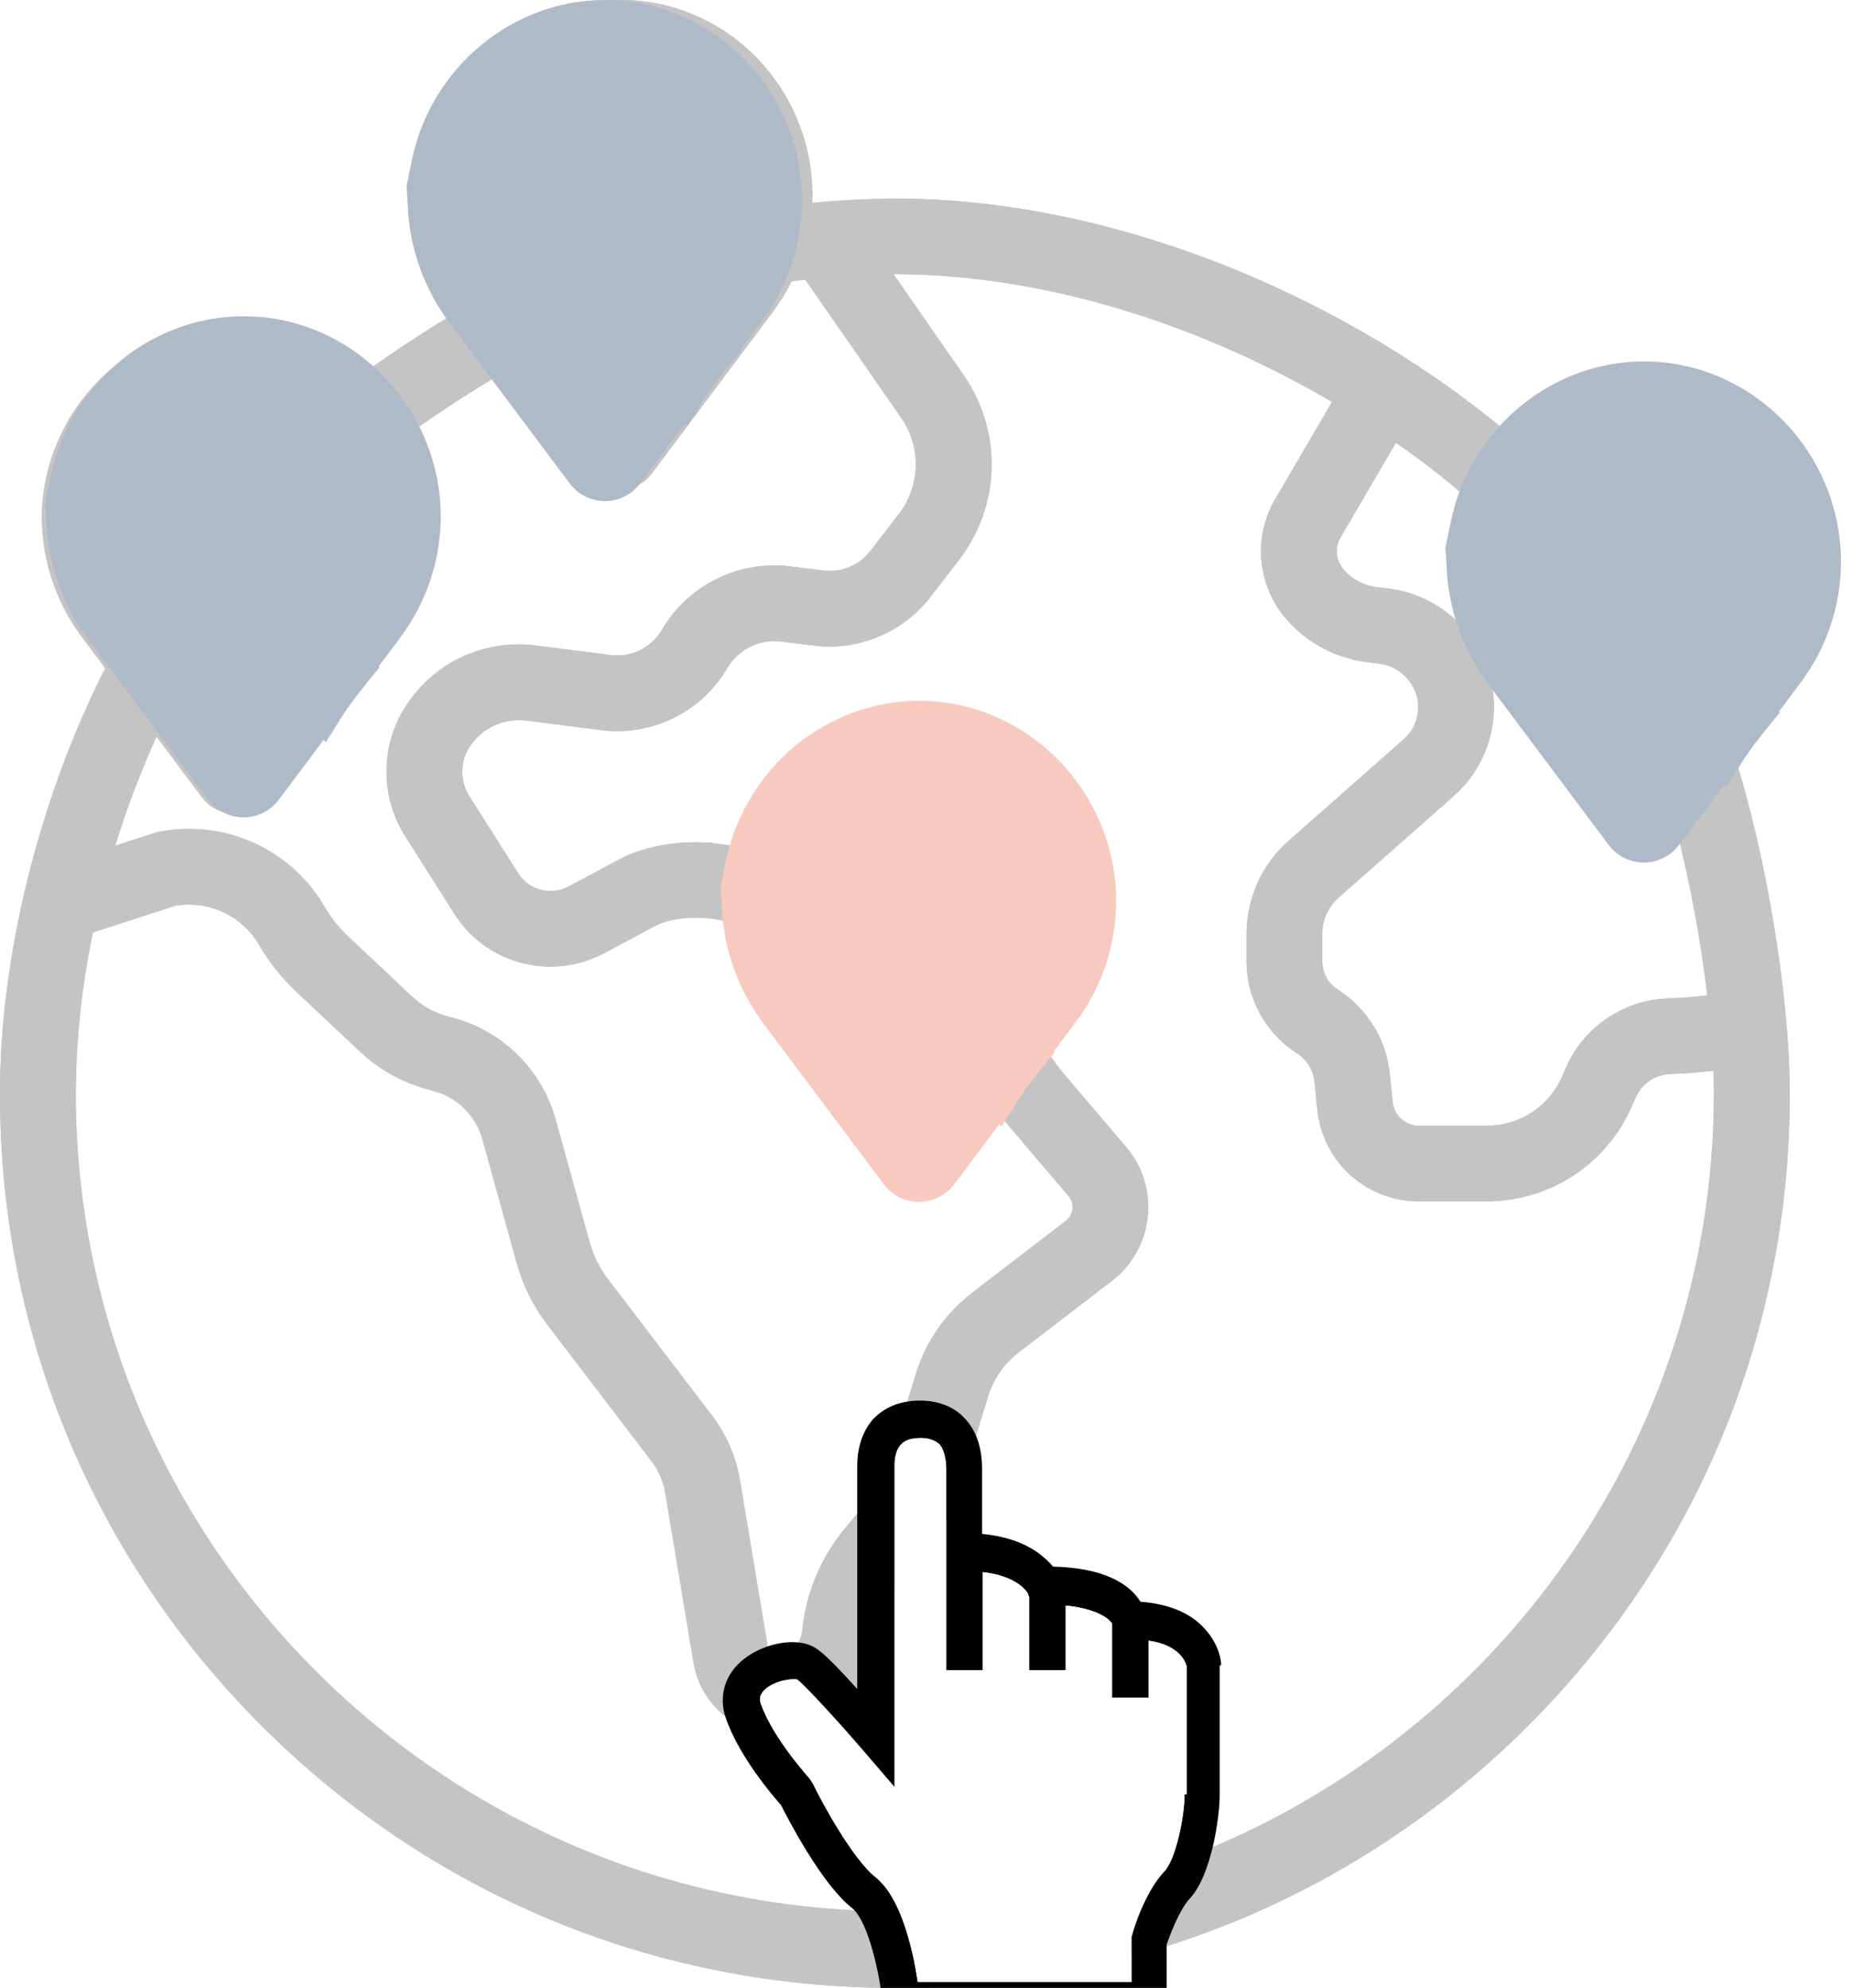 <svg width="41" height="44" viewBox="0 0 41 44" fill="none" xmlns="http://www.w3.org/2000/svg">
<g clip-path="url(#clip0)">
<path d="M5.158 13.07C5.965 13.07 6.619 12.418 6.619 11.612C6.619 10.807 5.965 10.154 5.158 10.154C4.351 10.154 3.697 10.806 3.697 11.611C3.697 11.611 3.697 11.611 3.697 11.612C3.699 12.416 4.351 13.068 5.158 13.07ZM5.158 10.825C5.593 10.825 5.946 11.177 5.946 11.611C5.946 12.046 5.594 12.398 5.158 12.398C4.723 12.398 4.37 12.047 4.37 11.612C4.37 11.612 4.37 11.612 4.37 11.611C4.371 11.178 4.723 10.825 5.158 10.825Z" fill="#C4C4C4"/>
<path d="M5.158 13.378H5.158C4.183 13.377 3.39 12.585 3.389 11.612C3.389 10.637 4.184 9.845 5.158 9.845H5.159C5.632 9.845 6.077 10.029 6.411 10.363C6.744 10.697 6.929 11.141 6.928 11.613C6.927 12.085 6.744 12.529 6.409 12.862C6.075 13.194 5.631 13.378 5.158 13.378ZM5.158 12.761C5.793 12.761 6.31 12.246 6.311 11.612C6.311 11.305 6.192 11.016 5.974 10.799C5.756 10.582 5.467 10.462 5.159 10.462C5.159 10.462 5.159 10.462 5.158 10.462C4.524 10.462 4.007 10.978 4.007 11.611C4.007 12.244 4.524 12.76 5.158 12.761ZM5.158 12.707C4.554 12.707 4.062 12.216 4.061 11.612C4.061 11.008 4.553 10.517 5.157 10.516H5.158C5.762 10.516 6.254 11.007 6.255 11.61C6.255 11.903 6.141 12.178 5.935 12.385C5.728 12.592 5.453 12.706 5.159 12.707C5.159 12.707 5.158 12.707 5.158 12.707ZM5.158 11.134C4.894 11.134 4.68 11.349 4.68 11.612C4.68 11.876 4.895 12.09 5.159 12.09C5.423 12.09 5.638 11.875 5.638 11.611C5.637 11.348 5.423 11.134 5.158 11.134Z" fill="#C4C4C4"/>
<path d="M13.752 5.761C14.559 5.761 15.214 5.109 15.214 4.303C15.214 3.498 14.56 2.845 13.753 2.845C12.946 2.845 12.292 3.497 12.292 4.303C12.292 4.303 12.292 4.303 12.292 4.303C12.293 5.107 12.946 5.759 13.752 5.761ZM13.752 3.516C14.188 3.516 14.541 3.868 14.541 4.303C14.541 4.737 14.188 5.09 13.753 5.09C13.318 5.09 12.965 4.738 12.965 4.303C12.965 4.303 12.965 4.303 12.965 4.303C12.965 3.869 13.317 3.516 13.752 3.516Z" fill="#C4C4C4"/>
<path d="M13.753 6.07C13.752 6.07 13.752 6.07 13.753 6.07H13.752C12.777 6.069 11.985 5.276 11.984 4.303C11.984 3.329 12.778 2.536 13.753 2.536H13.754C14.73 2.536 15.524 3.33 15.524 4.303C15.523 5.277 14.728 6.07 13.753 6.07ZM13.752 5.453C13.753 5.453 13.753 5.453 13.752 5.453C14.387 5.453 14.904 4.937 14.905 4.303C14.905 3.997 14.786 3.708 14.567 3.49C14.35 3.273 14.06 3.153 13.753 3.153C13.753 3.153 13.753 3.153 13.752 3.153C13.117 3.153 12.601 3.669 12.601 4.303C12.602 4.935 13.118 5.452 13.752 5.453ZM13.753 5.398C13.148 5.398 12.656 4.907 12.656 4.303C12.656 3.7 13.148 3.208 13.752 3.207H13.752C14.357 3.207 14.849 3.698 14.85 4.302C14.851 4.905 14.359 5.397 13.753 5.398ZM13.753 3.825C13.489 3.825 13.275 4.04 13.275 4.303C13.275 4.567 13.49 4.781 13.754 4.781C14.018 4.781 14.233 4.566 14.233 4.303C14.232 4.039 14.017 3.825 13.753 3.825Z" fill="#C4C4C4"/>
<path d="M36.432 14.31C36.99 14.31 37.442 13.86 37.442 13.303C37.442 12.747 36.991 12.296 36.433 12.296C35.876 12.296 35.424 12.746 35.424 13.303C35.425 13.859 35.876 14.31 36.432 14.31ZM36.432 12.76C36.733 12.76 36.977 13.003 36.977 13.303C36.977 13.602 36.734 13.846 36.433 13.846C36.133 13.846 35.889 13.603 35.889 13.303C35.889 13.004 36.132 12.761 36.432 12.76Z" fill="#C4C4C4"/>
<path d="M36.433 14.618H36.432C35.707 14.617 35.116 14.027 35.115 13.303C35.115 12.577 35.707 11.988 36.433 11.988C36.433 11.988 36.433 11.988 36.434 11.988C37.161 11.988 37.752 12.578 37.752 13.303C37.751 14.029 37.16 14.618 36.433 14.618ZM36.433 13.068C36.303 13.068 36.199 13.174 36.199 13.303C36.199 13.366 36.223 13.425 36.267 13.469C36.312 13.513 36.371 13.538 36.433 13.538C36.563 13.538 36.668 13.432 36.668 13.303C36.668 13.174 36.563 13.068 36.433 13.068Z" fill="#C4C4C4"/>
<path d="M39.685 13.105C39.571 11.36 38.143 9.993 36.433 9.993C35.642 9.995 34.881 10.287 34.294 10.816C32.558 9.123 30.39 7.666 27.991 6.582C25.27 5.353 22.441 4.703 19.811 4.703C19.085 4.709 18.36 4.754 17.639 4.837C17.675 4.579 17.685 4.319 17.668 4.059C17.532 1.956 15.812 0.308 13.752 0.308C11.693 0.308 9.973 1.956 9.836 4.058C9.787 5.021 10.077 5.97 10.657 6.74L10.767 6.887C9.797 7.434 8.863 8.042 7.97 8.706C7.241 7.929 6.224 7.487 5.157 7.484C3.098 7.484 1.378 9.132 1.241 11.234C1.191 12.196 1.483 13.146 2.062 13.916L2.693 14.759C1.197 17.631 0.309 21.129 0.309 24.186C0.286 34.936 8.999 43.669 19.769 43.692C30.539 43.715 39.29 35.019 39.313 24.269C39.313 24.241 39.313 24.214 39.313 24.186C39.313 22.017 38.759 18.763 38.036 16.62L39.004 15.329C39.49 14.693 39.732 13.903 39.685 13.105ZM10.894 4.128C10.982 2.771 12.076 1.366 13.752 1.366C15.428 1.366 16.522 2.77 16.611 4.129C16.65 4.84 16.432 5.542 15.998 6.107L13.751 9.106L11.509 6.112C11.079 5.543 10.86 4.841 10.894 4.128ZM2.299 11.303C2.387 9.946 3.48 8.541 5.157 8.541C6.834 8.541 7.927 9.945 8.015 11.304C8.055 12.015 7.838 12.716 7.402 13.281L5.157 16.28L2.915 13.287C2.484 12.718 2.266 12.016 2.299 11.303ZM3.404 15.707L4.733 17.48C4.908 17.713 5.24 17.762 5.475 17.586C5.515 17.556 5.552 17.52 5.582 17.48L8.252 13.915C9.218 12.658 9.351 10.952 8.592 9.561C9.489 8.893 10.43 8.285 11.408 7.741L13.328 10.304C13.503 10.538 13.835 10.586 14.07 10.411C14.111 10.381 14.147 10.345 14.177 10.304L16.847 6.739C17.034 6.491 17.192 6.223 17.32 5.94C17.54 5.912 17.76 5.885 17.977 5.863L20.203 9.068C20.732 9.827 20.706 10.84 20.139 11.571L19.51 12.385C19.199 12.788 18.696 12.996 18.19 12.933L17.478 12.842C16.451 12.711 15.444 13.204 14.921 14.096C14.626 14.598 14.059 14.876 13.48 14.802L11.834 14.594C10.83 14.463 9.839 14.911 9.274 15.75C8.744 16.531 8.728 17.55 9.234 18.347L10.322 20.062C10.729 20.701 11.435 21.087 12.195 21.086C12.557 21.086 12.912 20.997 13.231 20.826L14.351 20.227C14.899 19.933 15.79 19.931 16.432 20.194C16.493 20.986 16.777 21.744 17.253 22.383L19.923 25.948C20.098 26.182 20.43 26.23 20.665 26.055C20.705 26.025 20.741 25.989 20.771 25.948L22.126 24.14L22.298 24.375C22.371 24.477 22.449 24.577 22.53 24.672L23.89 26.271C24.137 26.562 24.102 26.997 23.811 27.244C23.802 27.251 23.794 27.258 23.785 27.265L21.722 28.848C21.174 29.267 20.77 29.847 20.568 30.506L19.881 32.732C19.827 32.907 19.739 33.07 19.622 33.211L18.953 34.014C18.455 34.611 18.147 35.343 18.068 36.115C18.028 36.498 17.782 36.829 17.427 36.978C17.16 37.09 16.852 36.964 16.739 36.697C16.724 36.659 16.712 36.62 16.706 36.579L16.076 32.806C15.998 32.337 15.806 31.893 15.517 31.515L13.211 28.494C13.003 28.224 12.851 27.915 12.76 27.587L11.999 24.843C11.725 23.866 10.957 23.102 9.977 22.832L9.812 22.787C9.478 22.695 9.17 22.523 8.917 22.286L7.497 20.951C7.271 20.739 7.077 20.495 6.921 20.226C6.244 19.06 4.9 18.453 3.575 18.714C3.555 18.718 3.534 18.723 3.514 18.73L2.092 19.191C2.423 17.994 2.863 16.827 3.404 15.707ZM17.486 19.772C17.575 18.415 18.668 17.01 20.345 17.01C22.022 17.01 23.115 18.414 23.203 19.773C23.243 20.484 23.026 21.186 22.59 21.751L20.344 24.749L18.102 21.755C17.672 21.188 17.454 20.485 17.486 19.772ZM38.254 24.186C38.254 34.345 29.98 42.611 19.811 42.611C9.643 42.611 1.369 34.345 1.369 24.186C1.378 22.912 1.52 21.644 1.793 20.4L3.809 19.746C4.682 19.587 5.56 19.991 6.005 20.756C6.212 21.113 6.47 21.438 6.77 21.721L8.19 23.056C8.57 23.412 9.031 23.67 9.533 23.808L9.698 23.852C10.319 24.023 10.804 24.506 10.977 25.125L11.738 27.869C11.865 28.327 12.079 28.757 12.368 29.135L14.674 32.156C14.858 32.398 14.98 32.68 15.031 32.979L15.661 36.753C15.802 37.614 16.616 38.197 17.479 38.056C17.601 38.035 17.722 38.001 17.837 37.953C18.55 37.654 19.042 36.991 19.121 36.223C19.179 35.659 19.404 35.124 19.767 34.689L20.436 33.886C20.643 33.638 20.799 33.351 20.893 33.042L21.58 30.817C21.718 30.367 21.994 29.971 22.367 29.686L24.429 28.104C25.195 27.515 25.339 26.418 24.749 25.653C24.732 25.631 24.714 25.609 24.696 25.587L23.337 23.988C23.274 23.915 23.214 23.837 23.155 23.756L22.788 23.254L23.44 22.384C24.026 21.617 24.318 20.666 24.261 19.703C24.124 17.599 22.404 15.952 20.345 15.952C18.484 15.952 16.901 17.297 16.512 19.108C15.631 18.849 14.578 18.905 13.848 19.295L12.728 19.895C12.197 20.177 11.539 20.003 11.215 19.497L10.127 17.781C9.848 17.34 9.856 16.775 10.149 16.342C10.491 15.834 11.092 15.563 11.699 15.642L13.345 15.851C14.344 15.979 15.323 15.499 15.833 14.631C16.142 14.105 16.736 13.814 17.342 13.891L18.054 13.982C18.934 14.092 19.806 13.73 20.348 13.03L20.977 12.216C21.827 11.12 21.865 9.602 21.072 8.465L19.201 5.773C19.416 5.765 19.62 5.759 19.809 5.759C22.29 5.759 24.968 6.376 27.552 7.544C28.362 7.911 29.149 8.326 29.909 8.787L28.485 11.222C28.067 11.954 28.16 12.871 28.715 13.505C29.124 13.973 29.692 14.273 30.309 14.348L30.567 14.38C31.077 14.444 31.502 14.801 31.651 15.292C31.792 15.759 31.648 16.265 31.283 16.588L28.727 18.843C28.204 19.306 27.904 19.97 27.904 20.669V21.268C27.902 21.989 28.268 22.66 28.876 23.05C29.177 23.244 29.373 23.563 29.407 23.919L29.467 24.517C29.564 25.519 30.41 26.284 31.419 26.281H32.915C34.181 26.281 35.327 25.533 35.836 24.376L35.926 24.172C36.106 23.757 36.507 23.483 36.958 23.464L37.309 23.448C37.367 23.445 37.423 23.441 37.481 23.436L38.227 23.361C38.245 23.651 38.254 23.927 38.254 24.186ZM38.139 22.306L37.375 22.383C37.338 22.386 37.3 22.389 37.263 22.39L36.911 22.406C36.056 22.442 35.297 22.962 34.957 23.746L34.867 23.95C34.528 24.723 33.762 25.223 32.916 25.223H31.421C30.956 25.224 30.568 24.872 30.523 24.411L30.463 23.814C30.397 23.138 30.026 22.529 29.452 22.162C29.148 21.966 28.964 21.63 28.965 21.268V20.669C28.965 20.273 29.134 19.897 29.431 19.636L31.987 17.38C32.661 16.783 32.926 15.848 32.667 14.987C32.395 14.095 31.624 13.446 30.697 13.332L30.44 13.3C30.081 13.256 29.752 13.081 29.514 12.81C29.256 12.515 29.212 12.091 29.405 11.75L30.803 9.358C31.812 10.031 32.755 10.796 33.623 11.641C33.365 12.089 33.213 12.589 33.181 13.104C33.14 13.903 33.38 14.69 33.861 15.329L36.008 18.194C36.183 18.427 36.515 18.476 36.75 18.3C36.79 18.27 36.827 18.234 36.856 18.194L37.251 17.667C37.673 19.187 37.971 20.738 38.139 22.306ZM38.155 14.695L36.433 16.994L34.714 14.7C34.382 14.262 34.214 13.722 34.238 13.174C34.306 12.13 35.146 11.051 36.433 11.051C37.719 11.051 38.559 12.13 38.627 13.175C38.658 13.722 38.49 14.261 38.155 14.695Z" fill="#C4C4C4"/>
<path d="M19.812 44C19.797 44 19.783 44 19.768 44C14.476 43.989 9.505 41.922 5.772 38.179C2.038 34.436 -0.012 29.466 -0 24.186C-0 21.163 0.868 17.666 2.33 14.789L1.814 14.1C1.193 13.274 0.879 12.25 0.932 11.218C1.079 8.95 2.935 7.176 5.156 7.176C6.212 7.179 7.232 7.585 8 8.3C8.742 7.759 9.518 7.253 10.312 6.79C9.755 5.989 9.477 5.02 9.527 4.043C9.675 1.774 11.53 0 13.752 0C15.973 0 17.829 1.774 17.976 4.039C17.986 4.189 17.988 4.34 17.98 4.491C18.587 4.432 19.2 4.4 19.808 4.394C22.485 4.394 25.357 5.053 28.118 6.3C30.448 7.353 32.582 8.768 34.309 10.403C34.917 9.939 35.66 9.686 36.431 9.685C38.304 9.685 39.868 11.178 39.992 13.085V13.086C40.044 13.958 39.78 14.821 39.249 15.515L38.38 16.675C39.092 18.858 39.622 22.051 39.622 24.185V24.269C39.61 29.55 37.539 34.511 33.789 38.238C30.05 41.955 25.087 44 19.812 44ZM5.156 7.792C3.26 7.792 1.675 9.313 1.549 11.254C1.504 12.138 1.774 13.02 2.31 13.731L3.057 14.729L2.968 14.901C1.496 17.725 0.618 21.196 0.618 24.186C0.607 29.303 2.593 34.118 6.21 37.744C9.827 41.369 14.643 43.373 19.77 43.383C19.784 43.383 19.798 43.383 19.812 43.383C24.923 43.383 29.73 41.402 33.353 37.802C36.986 34.192 38.993 29.385 39.004 24.268V24.186C39.004 22.059 38.461 18.849 37.743 16.718L37.691 16.565L38.756 15.144C39.199 14.565 39.419 13.848 39.376 13.124C39.273 11.542 37.98 10.302 36.433 10.302C35.719 10.303 35.033 10.567 34.501 11.045L34.285 11.239L34.078 11.037C32.368 9.37 30.22 7.926 27.863 6.863C25.183 5.652 22.397 5.012 19.811 5.012C19.102 5.018 18.382 5.063 17.675 5.144L17.279 5.19L17.334 4.795C17.368 4.559 17.377 4.318 17.361 4.08C17.233 2.138 15.649 0.617 13.752 0.617C11.855 0.617 10.27 2.137 10.145 4.079C10.1 4.963 10.369 5.844 10.905 6.555L11.225 6.983L10.919 7.155C9.964 7.695 9.035 8.299 8.155 8.953L7.934 9.118L7.745 8.917C7.076 8.205 6.133 7.795 5.156 7.792ZM19.81 42.919C9.471 42.919 1.059 34.515 1.059 24.186C1.068 22.891 1.213 21.596 1.491 20.334L1.529 20.162L3.753 19.442C4.75 19.261 5.762 19.727 6.271 20.602C6.463 20.934 6.703 21.234 6.982 21.497L8.402 22.832C8.742 23.152 9.162 23.387 9.614 23.511L9.779 23.555C10.501 23.755 11.073 24.325 11.274 25.043L12.035 27.788C12.152 28.21 12.346 28.601 12.613 28.949L14.919 31.971C15.133 32.251 15.277 32.583 15.334 32.93L15.964 36.704C16.019 37.039 16.201 37.333 16.478 37.53C16.754 37.729 17.091 37.807 17.427 37.752C17.526 37.736 17.623 37.708 17.716 37.669C18.325 37.413 18.745 36.848 18.812 36.193C18.877 35.565 19.124 34.977 19.529 34.492L20.197 33.69C20.379 33.471 20.513 33.223 20.597 32.952L21.284 30.726C21.441 30.212 21.751 29.768 22.178 29.441L24.239 27.86C24.87 27.376 24.988 26.471 24.503 25.842C24.489 25.824 24.475 25.805 24.459 25.788L23.099 24.189C23.031 24.109 22.965 24.024 22.902 23.937L22.403 23.252L23.191 22.2C23.734 21.49 24.004 20.61 23.951 19.722C23.825 17.782 22.24 16.262 20.344 16.262C18.661 16.262 17.176 17.487 16.813 19.174L16.743 19.5L16.424 19.405C15.604 19.164 14.627 19.23 13.993 19.569L12.873 20.169C12.204 20.524 11.361 20.303 10.953 19.665L9.866 17.948C9.519 17.402 9.531 16.705 9.893 16.171C10.303 15.563 11.009 15.244 11.739 15.338L13.383 15.547C14.261 15.659 15.118 15.239 15.566 14.477C15.937 13.843 16.65 13.494 17.381 13.587L18.094 13.678C18.86 13.774 19.631 13.454 20.104 12.843L20.732 12.029C21.503 11.035 21.537 9.674 20.818 8.643L18.627 5.49L19.189 5.467C19.423 5.457 19.627 5.453 19.809 5.453C22.335 5.453 25.056 6.079 27.68 7.265C28.498 7.636 29.302 8.06 30.069 8.525L30.329 8.683L28.753 11.379C28.401 11.995 28.48 12.769 28.948 13.305C29.307 13.716 29.804 13.979 30.346 14.045L30.604 14.077C31.236 14.155 31.763 14.598 31.946 15.206C32.121 15.786 31.942 16.42 31.488 16.822L28.932 19.078C28.474 19.481 28.212 20.063 28.212 20.673V21.271C28.21 21.891 28.521 22.459 29.042 22.794C29.425 23.04 29.67 23.44 29.714 23.892L29.774 24.489C29.856 25.337 30.561 25.975 31.413 25.975C31.415 25.975 31.416 25.975 31.418 25.975H32.914C34.058 25.975 35.093 25.299 35.553 24.253L35.643 24.049C35.868 23.532 36.379 23.181 36.945 23.157L37.295 23.141C37.346 23.139 37.397 23.135 37.449 23.13L38.516 23.022L38.535 23.344C38.552 23.645 38.56 23.928 38.56 24.186C38.562 34.515 30.15 42.919 19.81 42.919ZM2.058 20.639C1.813 21.804 1.685 22.998 1.677 24.188C1.677 34.175 9.812 42.303 19.81 42.303C29.809 42.303 37.943 34.175 37.943 24.186C37.943 24.032 37.94 23.87 37.933 23.7L37.511 23.742C37.449 23.748 37.386 23.753 37.323 23.756L36.973 23.771C36.641 23.785 36.342 23.99 36.211 24.293L36.12 24.499C35.563 25.768 34.305 26.589 32.917 26.59H31.421C31.419 26.59 31.418 26.59 31.415 26.59C30.243 26.59 29.274 25.713 29.161 24.547L29.101 23.95C29.076 23.686 28.933 23.453 28.71 23.311C28.011 22.862 27.594 22.098 27.596 21.268V20.67C27.596 19.884 27.934 19.134 28.524 18.613L31.079 16.358C31.353 16.116 31.462 15.732 31.356 15.382C31.243 15.009 30.918 14.735 30.529 14.688L30.271 14.656C29.577 14.572 28.942 14.235 28.482 13.71C27.841 12.976 27.734 11.916 28.217 11.07L29.488 8.896C28.821 8.504 28.128 8.145 27.424 7.826C24.881 6.677 22.247 6.069 19.809 6.069C19.8 6.069 19.792 6.069 19.782 6.069L21.325 8.29C22.2 9.544 22.158 11.198 21.221 12.405L20.593 13.22C19.987 14.003 19 14.413 18.016 14.29L17.302 14.199C16.818 14.137 16.346 14.368 16.099 14.789C15.526 15.765 14.429 16.302 13.306 16.159L11.66 15.95C11.165 15.886 10.684 16.102 10.406 16.516C10.181 16.848 10.174 17.28 10.388 17.617L11.476 19.333C11.71 19.701 12.197 19.828 12.583 19.623L13.701 19.025C14.4 18.651 15.385 18.545 16.288 18.735C16.819 16.926 18.477 15.644 20.344 15.644C22.566 15.644 24.421 17.418 24.569 19.683C24.63 20.721 24.315 21.746 23.685 22.571L23.172 23.257L23.404 23.575C23.459 23.652 23.513 23.72 23.571 23.789L24.931 25.388C24.952 25.412 24.973 25.439 24.994 25.464C25.687 26.364 25.517 27.658 24.616 28.349L22.555 29.931C22.23 30.179 21.995 30.517 21.875 30.907L21.188 33.133C21.08 33.483 20.907 33.803 20.672 34.084L20.003 34.887C19.678 35.278 19.478 35.751 19.427 36.256C19.336 37.136 18.772 37.895 17.955 38.238C17.818 38.295 17.674 38.337 17.527 38.361C17.028 38.443 16.528 38.326 16.117 38.032C15.707 37.737 15.436 37.302 15.354 36.804L14.724 33.031C14.682 32.783 14.579 32.545 14.426 32.345L12.12 29.324C11.806 28.913 11.576 28.451 11.438 27.952L10.677 25.209C10.534 24.698 10.127 24.292 9.614 24.151L9.45 24.106C8.9 23.956 8.391 23.671 7.976 23.282L6.556 21.947C6.234 21.644 5.957 21.296 5.735 20.913C5.359 20.268 4.617 19.922 3.882 20.047L2.058 20.639ZM17.226 37.328C16.899 37.328 16.588 37.136 16.455 36.816C16.43 36.757 16.411 36.695 16.401 36.63L15.771 32.857C15.701 32.439 15.528 32.04 15.271 31.702L12.965 28.681C12.733 28.377 12.563 28.037 12.462 27.669L11.7 24.925C11.458 24.058 10.765 23.369 9.895 23.129L9.73 23.084C9.348 22.979 8.993 22.781 8.705 22.51L7.284 21.176C7.036 20.943 6.824 20.675 6.653 20.381C6.042 19.33 4.829 18.782 3.634 19.017C3.625 19.018 3.617 19.02 3.609 19.023L1.639 19.663L1.792 19.11C2.128 17.897 2.576 16.707 3.125 15.573L3.345 15.116L4.979 17.297C5.014 17.344 5.065 17.374 5.125 17.383C5.184 17.392 5.241 17.377 5.288 17.341C5.305 17.329 5.32 17.314 5.333 17.297L8.003 13.732C8.896 12.57 9.02 10.992 8.319 9.71L8.191 9.475L8.406 9.315C9.311 8.641 10.27 8.022 11.256 7.473L11.492 7.341L13.574 10.121C13.61 10.168 13.661 10.198 13.72 10.207C13.778 10.215 13.836 10.201 13.883 10.166C13.9 10.153 13.915 10.139 13.928 10.121L16.599 6.556C16.772 6.326 16.919 6.077 17.038 5.815L17.109 5.658L17.28 5.636C17.532 5.604 17.749 5.579 17.945 5.558L18.126 5.54L20.456 8.893C21.065 9.767 21.036 10.918 20.383 11.761L19.755 12.575C19.378 13.063 18.763 13.317 18.152 13.241L17.438 13.15C16.532 13.034 15.649 13.467 15.187 14.253C14.828 14.863 14.143 15.199 13.441 15.11L11.795 14.901C10.9 14.785 10.033 15.177 9.53 15.923C9.069 16.604 9.055 17.49 9.495 18.184L10.583 19.9C10.934 20.451 11.534 20.78 12.19 20.78C12.191 20.78 12.193 20.78 12.195 20.78C12.505 20.78 12.812 20.704 13.084 20.557L14.204 19.958C14.823 19.627 15.808 19.607 16.549 19.912L16.725 19.985L16.74 20.174C16.796 20.909 17.059 21.61 17.5 22.202L20.17 25.767C20.244 25.864 20.382 25.884 20.48 25.812C20.496 25.799 20.511 25.784 20.524 25.768L22.129 23.625L22.547 24.198C22.617 24.295 22.691 24.388 22.766 24.477L24.125 26.076C24.482 26.495 24.431 27.127 24.011 27.483C23.997 27.494 23.986 27.504 23.974 27.513L21.913 29.095C21.412 29.478 21.05 29.998 20.865 30.6L20.178 32.826C20.112 33.041 20.005 33.238 19.86 33.412L19.192 34.215C18.732 34.767 18.449 35.436 18.376 36.15C18.325 36.645 18.008 37.073 17.548 37.266C17.442 37.306 17.332 37.328 17.226 37.328ZM4.187 18.346C5.407 18.346 6.56 18.99 7.188 20.072C7.33 20.314 7.504 20.534 7.709 20.727L9.129 22.063C9.345 22.264 9.609 22.412 9.894 22.491L10.059 22.536C11.138 22.833 11.995 23.686 12.296 24.761L13.058 27.506C13.139 27.797 13.273 28.068 13.457 28.308L15.763 31.329C16.081 31.746 16.295 32.24 16.381 32.755L17.011 36.529C17.014 36.546 17.018 36.563 17.025 36.578C17.071 36.688 17.198 36.739 17.309 36.693C17.559 36.588 17.733 36.354 17.761 36.083C17.846 35.247 18.177 34.462 18.716 33.816L19.384 33.013C19.476 32.903 19.544 32.777 19.587 32.64L20.274 30.414C20.496 29.689 20.933 29.063 21.536 28.602L23.611 27.009C23.77 26.873 23.791 26.631 23.654 26.471L22.294 24.872C22.235 24.803 22.177 24.732 22.123 24.659L21.018 26.133C20.97 26.198 20.913 26.254 20.849 26.302C20.478 26.579 19.951 26.503 19.674 26.133L17.004 22.568C16.533 21.936 16.238 21.197 16.143 20.419C15.597 20.252 14.906 20.28 14.496 20.499L13.377 21.098C13.014 21.292 12.607 21.395 12.196 21.395C12.193 21.395 12.191 21.395 12.189 21.395C11.322 21.395 10.526 20.959 10.061 20.228L8.973 18.512C8.402 17.611 8.419 16.459 9.018 15.577C9.652 14.636 10.746 14.141 11.874 14.288L13.52 14.497C13.976 14.555 14.421 14.336 14.654 13.94C15.241 12.94 16.366 12.389 17.517 12.537L18.23 12.627C18.624 12.677 19.022 12.512 19.266 12.197L19.894 11.383C20.381 10.755 20.403 9.895 19.949 9.244L17.828 6.189C17.733 6.2 17.634 6.211 17.527 6.225C17.404 6.47 17.259 6.704 17.094 6.924L14.425 10.488C14.377 10.552 14.319 10.609 14.255 10.657C14.076 10.791 13.854 10.847 13.633 10.815C13.411 10.783 13.215 10.666 13.081 10.488L11.323 8.141C10.519 8.601 9.735 9.108 8.986 9.654C9.663 11.104 9.482 12.821 8.498 14.102L5.83 17.663C5.782 17.727 5.725 17.785 5.661 17.832C5.481 17.966 5.261 18.022 5.038 17.99C4.816 17.958 4.62 17.842 4.486 17.663L3.465 16.304C3.11 17.088 2.804 17.896 2.551 18.718L3.418 18.437C3.45 18.426 3.482 18.418 3.515 18.411C3.739 18.367 3.964 18.346 4.187 18.346ZM31.418 25.532C30.792 25.532 30.276 25.064 30.216 24.442L30.156 23.846C30.098 23.259 29.781 22.74 29.285 22.422C28.889 22.168 28.654 21.736 28.655 21.268V20.67C28.655 20.186 28.864 19.725 29.226 19.405L31.782 17.15C32.364 16.635 32.595 15.82 32.371 15.076C32.136 14.303 31.464 13.738 30.66 13.638L30.402 13.607C29.968 13.554 29.569 13.343 29.281 13.013C28.938 12.621 28.88 12.054 29.136 11.6L30.702 8.92L30.975 9.102C31.996 9.784 32.959 10.565 33.839 11.422L34.01 11.589L33.891 11.796C33.658 12.201 33.519 12.66 33.489 13.125C33.452 13.846 33.672 14.564 34.108 15.145L36.256 18.011C36.328 18.108 36.467 18.128 36.565 18.055C36.581 18.043 36.596 18.028 36.609 18.011L37.38 16.981L37.548 17.586C37.973 19.117 38.275 20.694 38.445 22.274L38.479 22.582L37.405 22.69C37.363 22.695 37.32 22.697 37.276 22.7L36.924 22.716C36.191 22.747 35.531 23.2 35.239 23.87L35.149 24.076C34.761 24.96 33.884 25.532 32.916 25.533H31.42C31.419 25.532 31.418 25.532 31.418 25.532ZM30.903 9.799L29.671 11.906C29.546 12.129 29.575 12.411 29.746 12.607C29.934 12.822 30.194 12.96 30.476 12.994L30.735 13.026C31.782 13.155 32.656 13.89 32.962 14.898C33.256 15.871 32.953 16.937 32.191 17.612L29.635 19.868C29.404 20.072 29.273 20.364 29.273 20.671V21.269C29.272 21.528 29.401 21.765 29.619 21.904C30.275 22.324 30.694 23.011 30.77 23.785L30.83 24.382C30.859 24.687 31.112 24.916 31.418 24.916H31.419H32.916C33.639 24.916 34.294 24.489 34.583 23.828L34.673 23.623C35.057 22.738 35.931 22.14 36.898 22.1L37.248 22.084C37.28 22.082 37.312 22.08 37.343 22.077L37.796 22.031C37.65 20.798 37.421 19.569 37.116 18.364L37.103 18.381C37.056 18.445 36.998 18.502 36.934 18.55C36.563 18.826 36.037 18.751 35.759 18.381L33.613 15.515C33.09 14.82 32.826 13.959 32.871 13.09C32.902 12.608 33.029 12.135 33.24 11.704C32.513 11.01 31.728 10.372 30.903 9.799ZM20.345 25.265L17.855 21.941C17.383 21.317 17.142 20.541 17.178 19.758V19.753C17.275 18.254 18.486 16.703 20.345 16.703C22.203 16.703 23.415 18.255 23.513 19.754C23.557 20.541 23.317 21.317 22.837 21.94L20.345 25.265ZM17.795 19.789C17.766 20.428 17.963 21.06 18.35 21.57L20.345 24.234L22.343 21.566C22.736 21.056 22.931 20.427 22.895 19.79C22.817 18.576 21.841 17.318 20.345 17.318C18.851 17.319 17.875 18.574 17.795 19.789ZM36.432 17.509L34.466 14.884C34.091 14.392 33.901 13.778 33.929 13.159C34.007 11.967 34.964 10.741 36.432 10.741C37.901 10.741 38.858 11.968 38.935 13.153C38.97 13.776 38.78 14.387 38.402 14.879L36.432 17.509ZM36.432 11.359C35.327 11.359 34.604 12.292 34.546 13.193C34.525 13.663 34.671 14.134 34.96 14.513L36.432 16.479L37.91 14.506C38.199 14.131 38.344 13.664 38.317 13.191C38.26 12.292 37.539 11.359 36.432 11.359ZM5.156 16.796L2.667 13.472C2.195 12.848 1.954 12.072 1.99 11.289V11.283C2.087 9.784 3.299 8.233 5.157 8.233C7.015 8.233 8.227 9.785 8.325 11.285C8.368 12.072 8.129 12.848 7.649 13.471L5.156 16.796ZM2.606 11.32C2.577 11.959 2.774 12.591 3.161 13.101L5.156 15.766L7.156 13.097C7.548 12.588 7.743 11.958 7.707 11.321C7.628 10.108 6.653 8.849 5.157 8.849C3.662 8.85 2.687 10.105 2.606 11.32ZM13.752 9.62L11.262 6.296C10.788 5.672 10.548 4.897 10.584 4.113V4.108C10.682 2.609 11.894 1.058 13.752 1.058C15.61 1.058 16.821 2.61 16.919 4.11C16.962 4.897 16.722 5.672 16.244 6.295L13.752 9.62ZM11.202 4.145C11.172 4.784 11.369 5.416 11.756 5.926L13.752 8.59L15.75 5.921C16.142 5.412 16.337 4.783 16.302 4.146C16.222 2.933 15.247 1.674 13.752 1.674C12.258 1.674 11.282 2.93 11.202 4.145Z" fill="#C4C4C4"/>
<path d="M39.004 15.329C39.491 14.693 39.732 13.904 39.685 13.105C39.571 11.36 38.143 9.993 36.433 9.993C35.642 9.995 34.881 10.287 34.294 10.816C32.558 9.123 30.39 7.666 27.991 6.582C25.27 5.352 22.441 4.703 19.811 4.703C19.085 4.709 18.36 4.754 17.639 4.837C17.675 4.579 17.685 4.319 17.668 4.059C17.532 1.956 15.812 0.308 13.752 0.308C11.693 0.308 9.973 1.956 9.836 4.058C9.787 5.021 10.077 5.97 10.657 6.74L10.767 6.887C9.797 7.434 8.863 8.042 7.97 8.706C7.241 7.929 6.224 7.487 5.157 7.484C3.098 7.484 1.378 9.132 1.241 11.234C1.191 12.196 1.483 13.146 2.062 13.916L2.693 14.759C1.197 17.631 0.309 21.129 0.309 24.186C0.286 34.936 8.999 43.669 19.769 43.692C30.539 43.715 39.29 35.019 39.313 24.269C39.313 24.241 39.313 24.214 39.313 24.186C39.313 22.017 38.759 18.763 38.036 16.62L39.004 15.329ZM34.238 13.174C34.306 12.13 35.146 11.051 36.433 11.051C37.719 11.051 38.559 12.13 38.627 13.175C38.657 13.722 38.489 14.261 38.155 14.695L36.432 16.994L34.713 14.7C34.381 14.262 34.214 13.722 34.238 13.174ZM10.894 4.128C10.982 2.771 12.076 1.366 13.752 1.366C15.428 1.366 16.522 2.77 16.611 4.129C16.65 4.84 16.432 5.542 15.998 6.107L13.751 9.106L11.509 6.112C11.079 5.543 10.86 4.841 10.894 4.128ZM2.299 11.303C2.387 9.946 3.48 8.541 5.157 8.541C6.834 8.541 7.927 9.945 8.015 11.304C8.055 12.015 7.838 12.716 7.402 13.281L5.157 16.28L2.915 13.287C2.484 12.718 2.266 12.016 2.299 11.303ZM38.254 24.186C38.254 34.345 29.98 42.611 19.811 42.611C9.643 42.611 1.369 34.345 1.369 24.186C1.378 22.912 1.52 21.644 1.793 20.4L3.809 19.746C4.682 19.587 5.56 19.991 6.005 20.757C6.212 21.114 6.47 21.439 6.77 21.721L8.19 23.057C8.57 23.413 9.031 23.671 9.533 23.808L9.698 23.853C10.319 24.024 10.804 24.507 10.977 25.126L11.738 27.869C11.865 28.328 12.079 28.758 12.368 29.136L14.674 32.157C14.858 32.398 14.98 32.681 15.031 32.98L15.661 36.754C15.802 37.615 16.616 38.197 17.479 38.056C17.601 38.036 17.722 38.002 17.837 37.953C18.55 37.655 19.042 36.992 19.121 36.224C19.179 35.66 19.404 35.125 19.767 34.69L20.436 33.887C20.643 33.639 20.799 33.352 20.893 33.043L21.58 30.817C21.718 30.368 21.994 29.972 22.367 29.687L24.429 28.105C25.195 27.516 25.339 26.419 24.749 25.654C24.732 25.632 24.714 25.61 24.696 25.588L23.339 23.993C23.18 24.193 23.027 24.398 22.891 24.616C22.824 24.721 22.736 24.781 22.642 24.808L23.888 26.273C24.135 26.563 24.099 26.999 23.808 27.245C23.799 27.253 23.791 27.26 23.782 27.267L21.722 28.848C21.174 29.267 20.77 29.847 20.568 30.506L19.881 32.732C19.827 32.907 19.739 33.07 19.622 33.211L18.953 34.014C18.455 34.611 18.147 35.343 18.068 36.115C18.028 36.498 17.782 36.829 17.427 36.978C17.16 37.09 16.852 36.964 16.739 36.697C16.724 36.659 16.712 36.62 16.706 36.579L16.076 32.806C15.998 32.337 15.806 31.893 15.517 31.515L13.211 28.494C13.003 28.224 12.851 27.915 12.76 27.587L11.999 24.843C11.725 23.866 10.957 23.102 9.977 22.832L9.812 22.787C9.478 22.695 9.17 22.523 8.917 22.286L7.497 20.951C7.271 20.739 7.077 20.495 6.921 20.226C6.244 19.06 4.9 18.453 3.575 18.714C3.555 18.718 3.534 18.723 3.514 18.73L2.092 19.191C2.424 17.993 2.864 16.826 3.405 15.707L4.734 17.48C4.909 17.713 5.241 17.762 5.476 17.586C5.516 17.556 5.553 17.52 5.583 17.48L8.253 13.915C9.219 12.658 9.352 10.952 8.593 9.561C9.49 8.893 10.431 8.285 11.409 7.741L13.329 10.304C13.504 10.538 13.836 10.586 14.071 10.411C14.112 10.381 14.148 10.345 14.178 10.304L16.848 6.739C17.034 6.491 17.193 6.223 17.321 5.94C17.541 5.912 17.761 5.885 17.978 5.863L20.204 9.068C20.733 9.827 20.707 10.84 20.14 11.571L19.511 12.385C19.2 12.788 18.697 12.996 18.191 12.933L17.479 12.842C16.452 12.711 15.445 13.204 14.921 14.096C14.626 14.598 14.059 14.876 13.481 14.802L11.835 14.594C10.831 14.463 9.84 14.911 9.274 15.75C8.745 16.531 8.729 17.55 9.235 18.347L10.323 20.062C10.73 20.701 11.436 21.087 12.195 21.086C12.557 21.086 12.913 20.997 13.232 20.826L14.352 20.227C14.664 20.059 15.087 19.987 15.512 20.004C15.514 19.923 15.516 19.842 15.518 19.762C15.507 19.491 15.477 19.221 15.473 18.95C14.887 18.938 14.306 19.051 13.85 19.295L12.731 19.895C12.2 20.177 11.541 20.003 11.218 19.497L10.13 17.781C9.85 17.34 9.859 16.775 10.152 16.342C10.494 15.834 11.094 15.563 11.702 15.642L13.348 15.851C14.347 15.979 15.326 15.499 15.835 14.631C16.144 14.105 16.739 13.814 17.344 13.891L18.057 13.982C18.936 14.092 19.809 13.73 20.351 13.03L20.98 12.216C21.829 11.12 21.867 9.602 21.074 8.465L19.204 5.773C19.419 5.765 19.623 5.759 19.811 5.759C22.293 5.759 24.97 6.376 27.555 7.544C28.364 7.911 29.151 8.326 29.912 8.787L28.488 11.222C28.07 11.954 28.162 12.871 28.718 13.505C29.127 13.973 29.694 14.273 30.312 14.348L30.569 14.38C31.08 14.444 31.505 14.801 31.654 15.292C31.795 15.759 31.651 16.265 31.285 16.588L28.73 18.843C28.206 19.306 27.906 19.97 27.906 20.669V21.268C27.904 21.989 28.271 22.66 28.878 23.05C29.18 23.244 29.376 23.563 29.41 23.919L29.47 24.517C29.567 25.519 30.412 26.284 31.422 26.281H32.917C34.184 26.281 35.33 25.533 35.838 24.376L35.928 24.172C36.109 23.757 36.51 23.483 36.961 23.464L37.312 23.448C37.37 23.445 37.426 23.441 37.483 23.436L38.23 23.361C38.245 23.651 38.254 23.927 38.254 24.186ZM38.139 22.306L37.375 22.383C37.338 22.386 37.3 22.389 37.263 22.39L36.911 22.406C36.056 22.442 35.297 22.962 34.957 23.746L34.867 23.95C34.528 24.723 33.762 25.223 32.916 25.223H31.421C30.956 25.224 30.568 24.872 30.523 24.411L30.463 23.814C30.397 23.138 30.025 22.529 29.452 22.162C29.148 21.966 28.964 21.63 28.965 21.268V20.669C28.965 20.273 29.134 19.897 29.431 19.636L31.987 17.38C32.661 16.783 32.926 15.848 32.667 14.987C32.395 14.095 31.624 13.446 30.697 13.332L30.44 13.3C30.081 13.256 29.752 13.081 29.514 12.81C29.256 12.515 29.212 12.091 29.405 11.75L30.803 9.358C31.812 10.031 32.755 10.796 33.623 11.641C33.365 12.089 33.213 12.589 33.181 13.104C33.14 13.903 33.38 14.69 33.861 15.329L36.008 18.194C36.183 18.427 36.515 18.476 36.75 18.3C36.79 18.27 36.827 18.234 36.856 18.194L37.251 17.667C37.673 19.187 37.971 20.738 38.139 22.306Z" fill="#C4C4C4"/>
<path d="M19.812 44C19.797 44 19.783 44 19.768 44C14.476 43.989 9.505 41.922 5.772 38.179C2.038 34.436 -0.012 29.466 -0 24.186C-0 21.163 0.868 17.666 2.33 14.789L1.814 14.1C1.193 13.274 0.879 12.25 0.932 11.218C1.079 8.95 2.935 7.176 5.156 7.176C6.212 7.179 7.232 7.585 8 8.3C8.742 7.759 9.518 7.253 10.312 6.79C9.755 5.989 9.477 5.02 9.527 4.043C9.675 1.774 11.53 0 13.752 0C15.973 0 17.829 1.774 17.976 4.039C17.986 4.189 17.988 4.34 17.98 4.491C18.587 4.432 19.2 4.4 19.808 4.394C22.485 4.394 25.357 5.053 28.118 6.3C30.448 7.353 32.582 8.768 34.309 10.403C34.917 9.939 35.66 9.686 36.431 9.685C38.304 9.685 39.868 11.178 39.992 13.085C40.044 13.958 39.78 14.821 39.249 15.515L38.379 16.676C39.091 18.859 39.621 22.052 39.621 24.186V24.27C39.609 29.551 37.538 34.512 33.788 38.239C30.05 41.955 25.087 44 19.812 44ZM5.156 7.792C3.26 7.792 1.675 9.313 1.549 11.254C1.504 12.138 1.774 13.02 2.31 13.731L3.057 14.729L2.968 14.901C1.496 17.725 0.618 21.196 0.618 24.186C0.607 29.303 2.593 34.118 6.21 37.744C9.827 41.369 14.643 43.373 19.77 43.383C19.784 43.383 19.798 43.383 19.812 43.383C24.923 43.383 29.73 41.402 33.353 37.802C36.986 34.192 38.993 29.385 39.004 24.268V24.186C39.004 22.059 38.461 18.849 37.743 16.718L37.691 16.565L38.758 15.142C39.2 14.564 39.419 13.847 39.376 13.123C39.273 11.542 37.98 10.302 36.433 10.302C35.719 10.303 35.033 10.567 34.501 11.045L34.285 11.239L34.078 11.037C32.368 9.37 30.22 7.926 27.863 6.863C25.183 5.652 22.397 5.012 19.811 5.012C19.102 5.018 18.382 5.063 17.675 5.144L17.279 5.19L17.334 4.795C17.368 4.559 17.377 4.318 17.361 4.08C17.233 2.138 15.649 0.617 13.752 0.617C11.855 0.617 10.27 2.137 10.144 4.079C10.099 4.963 10.368 5.844 10.904 6.555L11.224 6.983L10.918 7.155C9.964 7.695 9.034 8.299 8.154 8.953L7.933 9.118L7.744 8.917C7.076 8.205 6.133 7.795 5.156 7.792ZM19.81 42.919C9.471 42.919 1.059 34.515 1.059 24.186C1.068 22.891 1.213 21.596 1.491 20.334L1.529 20.162L3.753 19.442C4.75 19.261 5.762 19.727 6.271 20.602C6.463 20.934 6.703 21.234 6.982 21.497L8.402 22.832C8.742 23.152 9.162 23.387 9.614 23.511L9.779 23.555C10.501 23.755 11.073 24.325 11.274 25.043L12.035 27.788C12.152 28.21 12.346 28.601 12.613 28.949L14.919 31.971C15.133 32.251 15.277 32.583 15.334 32.93L15.964 36.704C16.019 37.039 16.201 37.333 16.478 37.53C16.754 37.729 17.091 37.807 17.427 37.752C17.526 37.736 17.623 37.708 17.716 37.669C18.325 37.413 18.745 36.848 18.812 36.193C18.877 35.565 19.124 34.977 19.529 34.492L20.197 33.69C20.379 33.471 20.513 33.223 20.597 32.952L21.284 30.726C21.441 30.212 21.751 29.768 22.178 29.441L24.239 27.86C24.87 27.376 24.988 26.471 24.503 25.842C24.489 25.824 24.475 25.805 24.459 25.788L23.351 24.485C23.276 24.588 23.211 24.684 23.151 24.78C23.133 24.809 23.113 24.836 23.092 24.863L24.123 26.073C24.48 26.493 24.428 27.125 24.008 27.481C23.995 27.491 23.983 27.501 23.971 27.511L21.91 29.093C21.409 29.475 21.047 29.995 20.863 30.597L20.176 32.823C20.11 33.038 20.003 33.236 19.858 33.409L19.189 34.212C18.729 34.764 18.447 35.434 18.373 36.148C18.322 36.643 18.005 37.07 17.545 37.263C17.12 37.441 16.63 37.24 16.453 36.816C16.428 36.757 16.41 36.695 16.399 36.63L15.769 32.857C15.7 32.439 15.527 32.04 15.27 31.702L12.963 28.681C12.731 28.377 12.561 28.037 12.46 27.669L11.699 24.925C11.456 24.058 10.764 23.369 9.893 23.129L9.729 23.084C9.346 22.979 8.991 22.781 8.704 22.51L7.284 21.176C7.036 20.943 6.824 20.675 6.653 20.381C6.042 19.33 4.829 18.781 3.634 19.017C3.625 19.018 3.617 19.02 3.609 19.023L1.639 19.663L1.792 19.11C2.128 17.897 2.576 16.707 3.125 15.573L3.345 15.116L4.979 17.297C5.014 17.344 5.065 17.374 5.125 17.383C5.184 17.392 5.241 17.377 5.288 17.341C5.305 17.329 5.32 17.314 5.333 17.297L8.003 13.732C8.896 12.57 9.02 10.992 8.319 9.71L8.191 9.475L8.406 9.315C9.311 8.641 10.27 8.022 11.256 7.473L11.492 7.341L13.574 10.121C13.61 10.168 13.661 10.198 13.72 10.207C13.778 10.215 13.836 10.201 13.883 10.166C13.9 10.153 13.915 10.139 13.928 10.122L16.598 6.557C16.771 6.327 16.918 6.077 17.037 5.816L17.108 5.659L17.279 5.637C17.531 5.605 17.748 5.58 17.944 5.559L18.125 5.541L20.455 8.894C21.064 9.768 21.035 10.919 20.382 11.762L19.755 12.576C19.378 13.064 18.762 13.318 18.151 13.242L17.438 13.151C16.532 13.035 15.648 13.468 15.186 14.254C14.827 14.864 14.142 15.2 13.44 15.111L11.794 14.902C10.9 14.786 10.032 15.178 9.529 15.924C9.068 16.605 9.054 17.491 9.494 18.185L10.582 19.901C10.933 20.451 11.534 20.781 12.189 20.781C12.191 20.781 12.192 20.781 12.193 20.781C12.503 20.781 12.81 20.704 13.082 20.558L14.202 19.959C14.476 19.812 14.824 19.724 15.203 19.702C15.198 19.621 15.192 19.539 15.187 19.458C15.182 19.396 15.178 19.332 15.173 19.268C14.728 19.294 14.317 19.398 13.994 19.571L12.874 20.17C12.205 20.526 11.361 20.304 10.954 19.666L9.866 17.95C9.52 17.404 9.532 16.707 9.894 16.173C10.303 15.565 11.01 15.246 11.739 15.34L13.384 15.549C14.262 15.661 15.119 15.241 15.566 14.479C15.938 13.844 16.651 13.495 17.382 13.589L18.094 13.68C18.861 13.776 19.632 13.456 20.105 12.845L20.733 12.031C21.504 11.037 21.538 9.676 20.819 8.645L18.628 5.491L19.189 5.468C19.424 5.459 19.627 5.454 19.81 5.454C22.336 5.454 25.057 6.081 27.68 7.266C28.499 7.637 29.303 8.061 30.07 8.527L30.33 8.684L28.753 11.381C28.402 11.996 28.48 12.771 28.948 13.307C29.308 13.717 29.805 13.981 30.347 14.047L30.605 14.079C31.236 14.157 31.764 14.6 31.947 15.208C32.122 15.788 31.943 16.421 31.489 16.823L28.933 19.079C28.475 19.483 28.213 20.065 28.213 20.674V21.273C28.211 21.892 28.522 22.461 29.043 22.796C29.426 23.042 29.671 23.442 29.715 23.894L29.775 24.491C29.857 25.339 30.562 25.976 31.414 25.976C31.416 25.976 31.417 25.976 31.418 25.976H32.915C34.059 25.976 35.094 25.3 35.554 24.255L35.644 24.051C35.869 23.534 36.38 23.183 36.946 23.159L37.296 23.143C37.347 23.14 37.398 23.137 37.449 23.132L38.517 23.024L38.535 23.346C38.553 23.646 38.561 23.93 38.561 24.188C38.562 34.515 30.15 42.919 19.81 42.919ZM2.058 20.639C1.813 21.804 1.685 22.998 1.677 24.188C1.677 34.175 9.812 42.303 19.81 42.303C29.809 42.303 37.943 34.175 37.943 24.186C37.943 24.032 37.94 23.87 37.933 23.7L37.511 23.742C37.449 23.748 37.386 23.753 37.323 23.756L36.973 23.772C36.641 23.786 36.342 23.991 36.211 24.294L36.12 24.5C35.563 25.769 34.305 26.59 32.917 26.591H31.421C31.419 26.591 31.418 26.591 31.415 26.591C30.243 26.591 29.274 25.714 29.161 24.548L29.101 23.951C29.076 23.687 28.933 23.454 28.71 23.311C28.011 22.863 27.594 22.099 27.596 21.268V20.671C27.596 19.885 27.934 19.135 28.524 18.614L31.079 16.359C31.353 16.116 31.462 15.733 31.356 15.383C31.243 15.009 30.918 14.736 30.529 14.689L30.271 14.657C29.577 14.572 28.942 14.236 28.482 13.71C27.841 12.977 27.734 11.917 28.217 11.071L29.488 8.897C28.821 8.505 28.128 8.146 27.424 7.827C24.881 6.678 22.247 6.07 19.809 6.07C19.8 6.07 19.792 6.07 19.782 6.07L21.325 8.291C22.2 9.545 22.158 11.199 21.221 12.406L20.593 13.22C19.987 14.004 19 14.414 18.016 14.29L17.302 14.2C16.818 14.138 16.346 14.369 16.099 14.79C15.526 15.766 14.429 16.303 13.306 16.16L11.66 15.951C11.165 15.886 10.684 16.103 10.406 16.517C10.181 16.849 10.174 17.281 10.388 17.618L11.476 19.334C11.71 19.702 12.197 19.829 12.583 19.624L13.701 19.026C14.186 18.767 14.818 18.632 15.476 18.644L15.776 18.65L15.779 18.949C15.781 19.101 15.791 19.252 15.803 19.413C15.811 19.525 15.819 19.638 15.823 19.75L15.824 19.762L15.823 19.775C15.821 19.853 15.818 19.932 15.817 20.01L15.812 20.326L15.496 20.313C15.109 20.298 14.743 20.366 14.493 20.5L13.374 21.099C13.012 21.293 12.604 21.395 12.193 21.395C12.191 21.395 12.189 21.395 12.187 21.395C11.32 21.395 10.524 20.959 10.059 20.229L8.971 18.513C8.4 17.612 8.417 16.46 9.016 15.578C9.65 14.637 10.744 14.142 11.873 14.289L13.518 14.498C13.974 14.556 14.419 14.337 14.652 13.941C15.24 12.941 16.364 12.39 17.515 12.537L18.228 12.628C18.622 12.678 19.02 12.513 19.264 12.198L19.892 11.384C20.379 10.755 20.401 9.896 19.947 9.245L17.826 6.19C17.732 6.201 17.632 6.212 17.525 6.226C17.402 6.471 17.257 6.705 17.092 6.924L14.423 10.488C14.375 10.553 14.318 10.609 14.253 10.658C14.074 10.792 13.852 10.848 13.631 10.815C13.409 10.784 13.213 10.667 13.079 10.488L11.322 8.142C10.517 8.602 9.733 9.109 8.984 9.655C9.662 11.104 9.481 12.822 8.496 14.103L5.828 17.664C5.781 17.728 5.723 17.786 5.659 17.833C5.48 17.967 5.259 18.023 5.036 17.991C4.815 17.959 4.619 17.843 4.484 17.664L3.465 16.304C3.11 17.088 2.804 17.896 2.551 18.718L3.418 18.437C3.45 18.426 3.482 18.418 3.515 18.411C4.968 18.125 6.445 18.793 7.187 20.072C7.329 20.314 7.503 20.534 7.708 20.727L9.128 22.063C9.344 22.264 9.608 22.412 9.893 22.491L10.058 22.536C11.138 22.833 11.995 23.686 12.296 24.761L13.057 27.506C13.138 27.797 13.272 28.068 13.456 28.308L15.762 31.329C16.08 31.746 16.294 32.24 16.381 32.755L17.01 36.529C17.013 36.546 17.017 36.563 17.024 36.578C17.07 36.688 17.197 36.739 17.308 36.693C17.558 36.588 17.732 36.354 17.76 36.083C17.845 35.247 18.176 34.462 18.715 33.816L19.384 33.014C19.476 32.904 19.544 32.778 19.586 32.641L20.273 30.415C20.495 29.69 20.932 29.064 21.535 28.603L23.61 27.009C23.77 26.874 23.79 26.632 23.653 26.472L22.093 24.638L22.56 24.51C22.577 24.506 22.601 24.494 22.629 24.452C22.752 24.254 22.902 24.047 23.097 23.801L23.331 23.507L24.932 25.389C24.953 25.413 24.974 25.44 24.994 25.465C25.688 26.365 25.518 27.659 24.617 28.35L22.555 29.932C22.23 30.18 21.996 30.518 21.875 30.908L21.189 33.134C21.081 33.483 20.908 33.804 20.673 34.085L20.004 34.888C19.679 35.279 19.479 35.752 19.428 36.257C19.337 37.137 18.773 37.896 17.956 38.239C17.819 38.296 17.675 38.338 17.527 38.362C17.029 38.443 16.529 38.327 16.118 38.033C15.708 37.738 15.437 37.303 15.354 36.805L14.725 33.032C14.683 32.784 14.58 32.546 14.427 32.346L12.121 29.325C11.806 28.914 11.577 28.452 11.439 27.953L10.678 25.21C10.535 24.699 10.128 24.293 9.615 24.152L9.451 24.107C8.901 23.956 8.392 23.672 7.977 23.283L6.557 21.948C6.235 21.645 5.958 21.297 5.736 20.914C5.36 20.269 4.618 19.923 3.883 20.048L2.058 20.639ZM31.418 25.532C30.792 25.532 30.276 25.064 30.216 24.442L30.156 23.846C30.098 23.259 29.781 22.74 29.285 22.422C28.889 22.168 28.654 21.736 28.655 21.268V20.67C28.655 20.186 28.864 19.725 29.226 19.405L31.782 17.15C32.364 16.635 32.595 15.82 32.371 15.076C32.136 14.303 31.464 13.738 30.66 13.638L30.402 13.607C29.968 13.554 29.569 13.343 29.281 13.013C28.938 12.621 28.88 12.054 29.136 11.6L30.702 8.92L30.975 9.102C31.996 9.784 32.959 10.564 33.839 11.422L34.01 11.589L33.891 11.796C33.658 12.201 33.519 12.66 33.489 13.125C33.452 13.846 33.672 14.564 34.108 15.145L36.256 18.011C36.328 18.108 36.467 18.128 36.565 18.055C36.581 18.043 36.596 18.028 36.609 18.011L37.38 16.981L37.548 17.586C37.973 19.117 38.275 20.694 38.445 22.274L38.479 22.582L37.405 22.69C37.363 22.695 37.32 22.697 37.276 22.7L36.924 22.716C36.191 22.747 35.531 23.2 35.239 23.87L35.149 24.076C34.761 24.96 33.884 25.532 32.916 25.533H31.42C31.419 25.532 31.418 25.532 31.418 25.532ZM30.903 9.799L29.671 11.906C29.546 12.129 29.575 12.411 29.746 12.607C29.934 12.822 30.194 12.96 30.476 12.994L30.735 13.026C31.782 13.155 32.656 13.89 32.962 14.898C33.256 15.871 32.953 16.937 32.191 17.612L29.635 19.868C29.404 20.072 29.273 20.364 29.273 20.671V21.269C29.272 21.528 29.401 21.765 29.619 21.904C30.275 22.324 30.694 23.011 30.77 23.785L30.83 24.382C30.859 24.687 31.112 24.916 31.418 24.916H31.419H32.916C33.639 24.916 34.294 24.489 34.583 23.828L34.673 23.623C35.057 22.738 35.931 22.14 36.898 22.1L37.248 22.084C37.28 22.082 37.312 22.08 37.343 22.077L37.796 22.031C37.65 20.798 37.421 19.569 37.116 18.364L37.103 18.381C37.056 18.445 36.998 18.502 36.934 18.55C36.563 18.826 36.037 18.751 35.759 18.381L33.613 15.515C33.09 14.82 32.826 13.959 32.871 13.09C32.902 12.608 33.029 12.135 33.24 11.704C32.513 11.01 31.728 10.372 30.903 9.799ZM36.432 17.509L34.466 14.884C34.091 14.392 33.901 13.778 33.929 13.159V13.153C34.006 11.967 34.963 10.741 36.431 10.741C37.9 10.741 38.857 11.968 38.935 13.153C38.969 13.777 38.778 14.39 38.399 14.883L36.432 17.509ZM34.546 13.191C34.525 13.665 34.672 14.135 34.959 14.514L36.431 16.48L37.907 14.511C38.199 14.132 38.344 13.665 38.317 13.192C38.259 12.293 37.538 11.36 36.431 11.36C35.328 11.359 34.607 12.29 34.546 13.191ZM5.156 16.796L2.667 13.472C2.195 12.848 1.954 12.072 1.99 11.289V11.283C2.087 9.784 3.299 8.233 5.157 8.233C7.015 8.233 8.227 9.785 8.325 11.285C8.368 12.072 8.129 12.848 7.649 13.471L5.156 16.796ZM2.607 11.32C2.578 11.959 2.775 12.591 3.162 13.101L5.157 15.766L7.156 13.097C7.549 12.588 7.744 11.958 7.708 11.321C7.629 10.108 6.654 8.849 5.158 8.849C3.662 8.85 2.687 10.105 2.607 11.32ZM13.752 9.62L11.262 6.296C10.788 5.672 10.548 4.896 10.584 4.113V4.108C10.682 2.609 11.894 1.058 13.752 1.058C15.61 1.058 16.821 2.61 16.919 4.11C16.962 4.897 16.722 5.672 16.244 6.295L13.752 9.62ZM11.202 4.145C11.172 4.784 11.369 5.416 11.756 5.926L13.752 8.59L15.75 5.921C16.142 5.412 16.337 4.783 16.302 4.146C16.222 2.933 15.247 1.674 13.752 1.674C12.258 1.674 11.282 2.93 11.202 4.145Z" fill="#C4C4C4"/>
<path d="M16.398 19.66L16.43 20.195C16.491 20.987 16.775 21.745 17.25 22.383L19.92 25.949C20.095 26.183 20.427 26.231 20.662 26.056C20.703 26.026 20.739 25.99 20.769 25.949L22.123 24.141L22.136 24.157C22.334 23.845 22.563 23.553 22.796 23.266L22.788 23.254L23.439 22.384C24.026 21.617 24.317 20.666 24.26 19.703C24.123 17.6 22.403 15.952 20.344 15.952C18.484 15.952 16.9 17.298 16.511 19.108L16.398 19.66Z" fill="#F8C9BF"/>
<path d="M20.348 26.603C20.301 26.603 20.254 26.599 20.206 26.593C19.949 26.555 19.722 26.421 19.567 26.213L16.897 22.648C16.371 21.942 16.058 21.105 15.99 20.23L15.954 19.628L16.08 19.019C16.517 16.985 18.31 15.512 20.346 15.512C22.636 15.512 24.551 17.34 24.703 19.675C24.765 20.746 24.442 21.802 23.792 22.652L23.337 23.259L23.354 23.283L23.14 23.546C22.937 23.796 22.703 24.088 22.511 24.394L22.164 24.944L22.121 24.884L21.125 26.213C21.069 26.288 21.003 26.354 20.929 26.409C20.757 26.536 20.556 26.603 20.348 26.603ZM16.842 19.693L16.87 20.169C16.925 20.872 17.178 21.55 17.604 22.122L20.273 25.686C20.292 25.71 20.315 25.718 20.332 25.721C20.348 25.724 20.373 25.723 20.397 25.704C20.404 25.699 20.409 25.694 20.415 25.686L22.128 23.399L22.129 23.4C22.167 23.351 22.204 23.302 22.242 23.254L22.239 23.251L23.085 22.121C23.609 21.434 23.869 20.586 23.819 19.729C23.697 17.86 22.17 16.393 20.343 16.393C18.722 16.393 17.291 17.574 16.942 19.201L16.842 19.693Z" fill="#F8C9BF"/>
<path d="M9.444 4.148L9.476 4.683C9.537 5.475 9.821 6.233 10.296 6.871L12.967 10.437C13.142 10.671 13.474 10.719 13.708 10.544C13.749 10.514 13.785 10.478 13.815 10.437L15.17 8.629L15.182 8.645C15.38 8.333 15.61 8.041 15.843 7.755L15.834 7.742L16.486 6.872C17.072 6.106 17.363 5.154 17.307 4.191C17.17 2.088 15.45 0.441 13.391 0.441C11.53 0.441 9.947 1.786 9.557 3.596L9.444 4.148Z" fill="#AFBAC8"/>
<path d="M13.394 11.091C13.347 11.091 13.3 11.088 13.253 11.081C12.996 11.044 12.769 10.909 12.613 10.702L9.943 7.136C9.418 6.43 9.104 5.594 9.036 4.718L9 4.117L9.126 3.508C9.563 1.474 11.357 0 13.392 0C15.683 0 17.597 1.829 17.749 4.163C17.812 5.234 17.488 6.29 16.839 7.14L16.384 7.748L16.401 7.771L16.187 8.034C15.984 8.284 15.75 8.576 15.557 8.882L15.21 9.432L15.167 9.372L14.171 10.702C14.115 10.776 14.049 10.842 13.975 10.897C13.804 11.024 13.602 11.091 13.394 11.091ZM9.888 4.181L9.917 4.658C9.971 5.36 10.225 6.038 10.65 6.61L13.32 10.175C13.338 10.198 13.361 10.206 13.378 10.209C13.395 10.212 13.419 10.211 13.443 10.192C13.45 10.187 13.456 10.182 13.461 10.175L15.174 7.888L15.175 7.889C15.213 7.839 15.251 7.79 15.288 7.742L15.285 7.739L16.131 6.609C16.656 5.922 16.915 5.075 16.865 4.217C16.743 2.348 15.216 0.881 13.389 0.881C11.768 0.881 10.338 2.062 9.988 3.689L9.888 4.181Z" fill="#AFBAC8"/>
<path d="M1.444 11.148L1.476 11.683C1.537 12.475 1.821 13.233 2.296 13.871L4.967 17.437C5.142 17.671 5.474 17.719 5.708 17.544C5.749 17.514 5.785 17.478 5.815 17.437L7.17 15.629L7.182 15.646C7.38 15.333 7.61 15.041 7.843 14.755L7.834 14.742L8.486 13.872C9.072 13.106 9.363 12.154 9.307 11.191C9.17 9.088 7.45 7.441 5.391 7.441C3.53 7.441 1.947 8.786 1.557 10.597L1.444 11.148Z" fill="#AFBAC8"/>
<path d="M5.394 18.091C5.347 18.091 5.3 18.088 5.253 18.081C4.996 18.044 4.769 17.909 4.613 17.702L1.943 14.136C1.418 13.43 1.104 12.594 1.036 11.718L1 11.117L1.126 10.508C1.563 8.474 3.357 7 5.392 7C7.683 7 9.597 8.829 9.749 11.163C9.812 12.234 9.488 13.29 8.839 14.14L8.384 14.748L8.401 14.771L8.187 15.034C7.984 15.284 7.75 15.576 7.557 15.882L7.21 16.432L7.167 16.372L6.171 17.702C6.115 17.776 6.049 17.842 5.975 17.897C5.804 18.024 5.602 18.091 5.394 18.091ZM1.888 11.181L1.917 11.658C1.971 12.36 2.225 13.038 2.65 13.61L5.32 17.175C5.338 17.198 5.361 17.206 5.378 17.209C5.395 17.212 5.42 17.211 5.443 17.192C5.45 17.187 5.456 17.182 5.461 17.175L7.174 14.888L7.175 14.889C7.213 14.839 7.251 14.79 7.288 14.742L7.285 14.739L8.131 13.609C8.656 12.922 8.915 12.075 8.865 11.217C8.743 9.348 7.216 7.881 5.389 7.881C3.768 7.881 2.338 9.062 1.988 10.689L1.888 11.181Z" fill="#AFBAC8"/>
<g clip-path="url(#clip1)" filter="url(#filter0_d)">
<path d="M27.035 32.849C27.035 32.779 27.002 32.434 26.704 32.089C26.39 31.71 25.893 31.503 25.248 31.451C25.182 31.348 25.099 31.244 24.967 31.14C24.603 30.847 24.04 30.692 23.312 30.675C23.246 30.588 23.131 30.485 22.998 30.381C22.667 30.14 22.254 30.002 21.741 29.95V28.553C21.741 28.415 21.757 27.828 21.377 27.414C21.211 27.224 20.897 27 20.368 27C19.822 27 19.507 27.224 19.326 27.414C18.978 27.811 18.978 28.328 18.978 28.449V33.383C18.664 33.038 18.316 32.659 18.118 32.521C17.704 32.193 16.927 32.365 16.48 32.711C16.05 33.038 15.901 33.539 16.066 34.022C16.364 34.884 17.109 35.747 17.291 35.954C17.456 36.282 18.201 37.714 18.862 38.231C19.21 38.507 19.474 39.646 19.541 40.37L19.574 40.75H25.827V39.042C25.91 38.8 26.108 38.283 26.323 38.041C26.836 37.507 27.002 36.161 27.002 35.747V32.866L27.035 32.849ZM26.224 35.712C26.224 36.213 26.026 37.161 25.777 37.42C25.347 37.869 25.083 38.731 25.066 38.818L25.049 38.87V39.87H20.318C20.285 39.68 20.252 39.439 20.186 39.18C19.987 38.352 19.723 37.817 19.375 37.541C18.895 37.161 18.217 35.937 18.002 35.488L17.969 35.436L17.936 35.385C17.936 35.367 17.125 34.505 16.844 33.711C16.811 33.608 16.811 33.521 16.927 33.401C17.142 33.194 17.555 33.142 17.655 33.176C17.903 33.383 18.664 34.229 19.094 34.729L19.805 35.557V28.432V28.415V28.397C19.805 28.328 19.822 28.104 19.938 27.983C20.02 27.88 20.169 27.828 20.384 27.828C20.566 27.828 20.699 27.88 20.798 27.966C20.93 28.121 20.947 28.397 20.947 28.501V30.347V32.969H21.757V30.796C22.502 30.882 22.717 31.209 22.75 31.261L22.783 31.348V32.969H23.594V31.537C24.288 31.606 24.553 31.831 24.619 31.934V33.573H25.43V32.314C26.141 32.417 26.257 32.814 26.274 32.9V35.712H26.224Z" fill="black"/>
<path d="M26.224 35.712C26.224 36.213 26.025 37.162 25.777 37.42C25.347 37.869 25.082 38.731 25.066 38.818L25.049 38.87V39.87H20.318C20.285 39.68 20.252 39.439 20.186 39.18C19.987 38.352 19.722 37.817 19.375 37.541C18.895 37.162 18.217 35.937 18.002 35.488L17.969 35.436L17.936 35.385C17.936 35.367 17.125 34.505 16.844 33.711C16.811 33.608 16.811 33.521 16.927 33.401C17.142 33.194 17.555 33.142 17.654 33.176C17.902 33.383 18.663 34.229 19.094 34.729L19.805 35.557V28.432V28.415V28.397C19.805 28.328 19.822 28.104 19.937 27.983C20.02 27.88 20.169 27.828 20.384 27.828C20.566 27.828 20.698 27.88 20.798 27.966C20.93 28.121 20.947 28.397 20.947 28.501V30.347V32.969H21.757V30.796C22.502 30.882 22.717 31.21 22.75 31.261L22.783 31.348V32.969H23.593V31.537C24.288 31.606 24.553 31.831 24.619 31.934V33.573H25.43V32.314C26.141 32.417 26.257 32.814 26.273 32.9V35.712H26.224Z" fill="white"/>
</g>
</g>
<path d="M32.444 12.148L32.476 12.683C32.537 13.475 32.821 14.233 33.297 14.871L35.967 18.437C36.142 18.671 36.474 18.719 36.708 18.544C36.749 18.514 36.785 18.478 36.815 18.437L38.17 16.629L38.182 16.645C38.38 16.333 38.61 16.041 38.843 15.755L38.834 15.742L39.486 14.872C40.072 14.106 40.363 13.154 40.307 12.191C40.17 10.088 38.45 8.441 36.391 8.441C34.53 8.441 32.947 9.786 32.557 11.597L32.444 12.148Z" fill="#AFBAC8"/>
<path d="M36.394 19.091C36.347 19.091 36.3 19.088 36.253 19.081C35.996 19.044 35.769 18.909 35.613 18.702L32.943 15.136C32.418 14.43 32.104 13.594 32.036 12.718L32 12.117L32.126 11.508C32.563 9.474 34.357 8 36.392 8C38.683 8 40.597 9.829 40.749 12.163C40.812 13.234 40.489 14.29 39.839 15.14L39.384 15.748L39.401 15.771L39.187 16.034C38.984 16.284 38.75 16.576 38.557 16.882L38.21 17.432L38.167 17.372L37.171 18.702C37.115 18.776 37.049 18.842 36.975 18.897C36.804 19.024 36.602 19.091 36.394 19.091ZM32.888 12.181L32.917 12.658C32.971 13.36 33.225 14.038 33.65 14.61L36.32 18.175C36.338 18.198 36.361 18.206 36.378 18.209C36.395 18.212 36.419 18.211 36.443 18.192C36.45 18.187 36.456 18.182 36.461 18.175L38.174 15.888L38.175 15.889C38.213 15.839 38.251 15.79 38.288 15.742L38.285 15.739L39.131 14.609C39.656 13.922 39.915 13.075 39.865 12.217C39.743 10.348 38.217 8.881 36.389 8.881C34.768 8.881 33.338 10.062 32.988 11.689L32.888 12.181Z" fill="#AFBAC8"/>
<defs>
<filter id="filter0_d" x="12" y="27" width="19.035" height="21.75" filterUnits="userSpaceOnUse" color-interpolation-filters="sRGB">
<feFlood flood-opacity="0" result="BackgroundImageFix"/>
<feColorMatrix in="SourceAlpha" type="matrix" values="0 0 0 0 0 0 0 0 0 0 0 0 0 0 0 0 0 0 127 0" result="hardAlpha"/>
<feOffset dy="4"/>
<feGaussianBlur stdDeviation="2"/>
<feColorMatrix type="matrix" values="0 0 0 0 0 0 0 0 0 0 0 0 0 0 0 0 0 0 0.1 0"/>
<feBlend mode="normal" in2="BackgroundImageFix" result="effect1_dropShadow"/>
<feBlend mode="normal" in="SourceGraphic" in2="effect1_dropShadow" result="shape"/>
</filter>
<clipPath id="clip0">
<rect width="40" height="44" fill="white"/>
</clipPath>
<clipPath id="clip1">
<rect width="11.034" height="13.75" fill="white" transform="translate(16 27)"/>
</clipPath>
</defs>
</svg>
